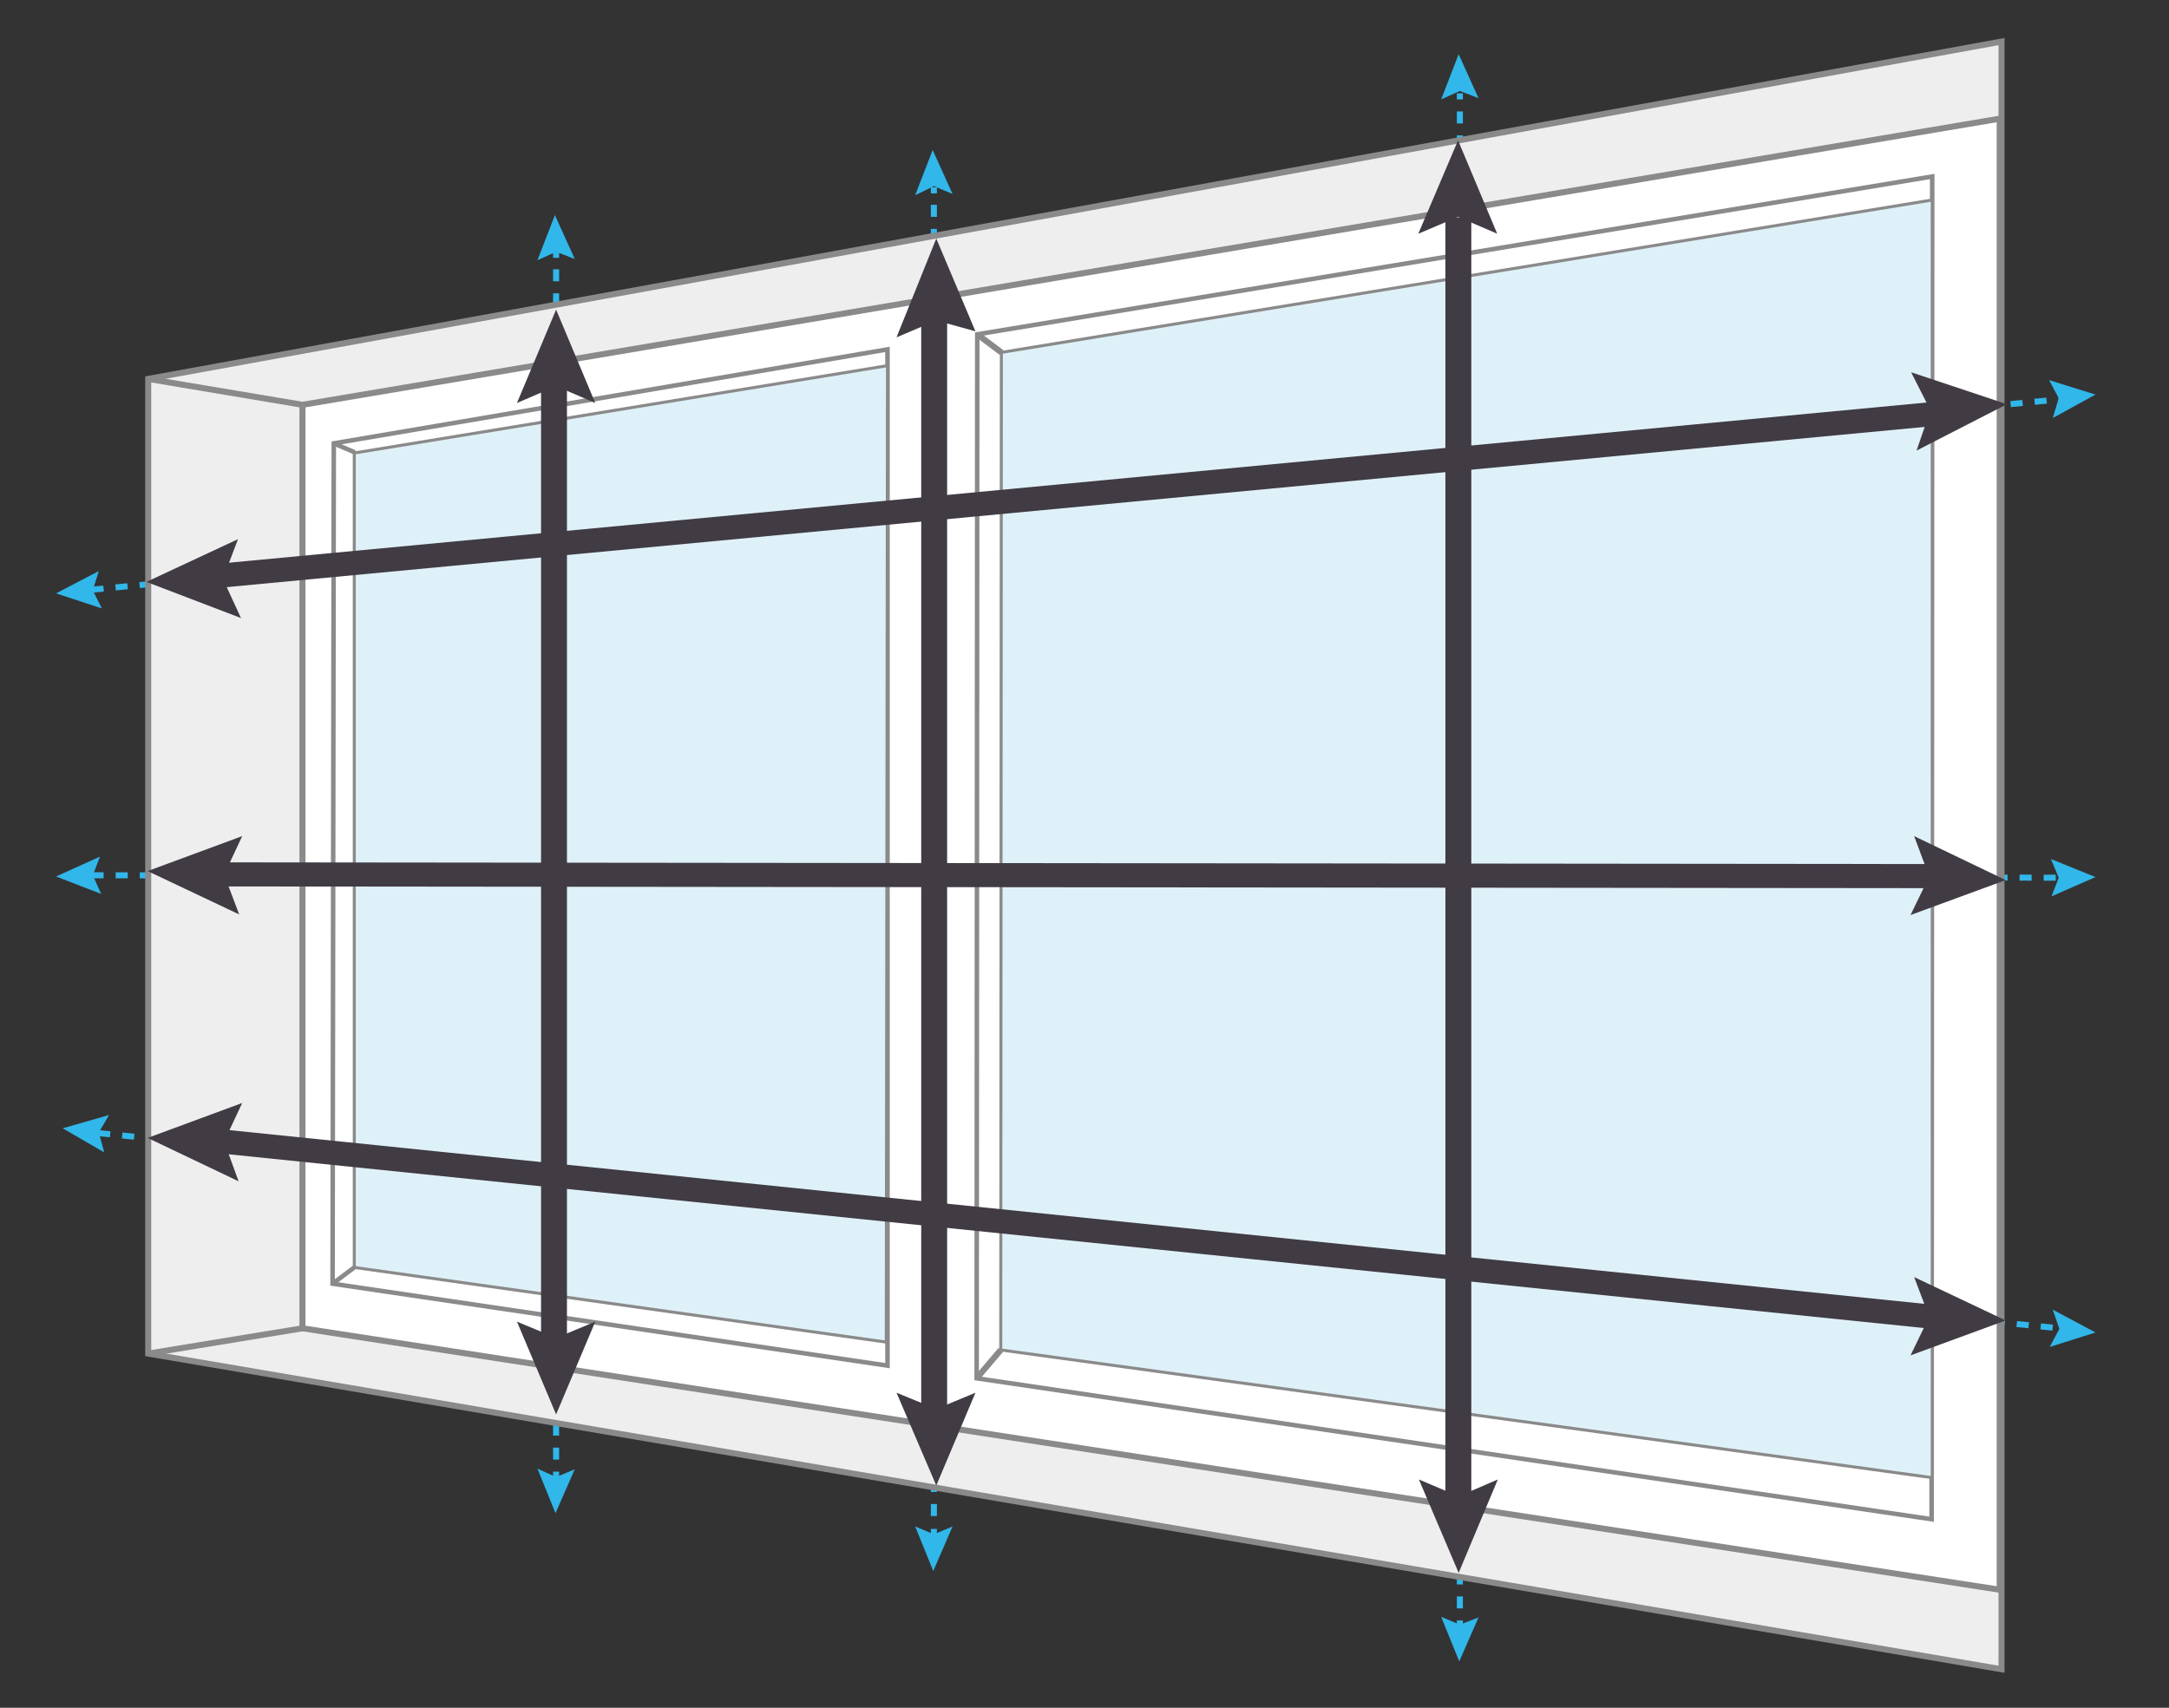 <svg enable-background="new 0 0 360 283.5" viewBox="0 0 360 283.5" xmlns="http://www.w3.org/2000/svg"><rect x="0" y="0" width="360" height="283.5" fill="#333333" stroke="none"/><g stroke-miterlimit="10"><path d="m15.2 97.9 326.6-31.6" fill="none" stroke="#31b7ea" stroke-dasharray="2"/><path d="m15.2 145.3 326.6.4" fill="none" stroke="#31b7ea" stroke-dasharray="2"/><path d="m16.3 188.1 325.5 32.4" fill="none" stroke="#31b7ea" stroke-dasharray="2"/><path d="m92.3 41.8v1" fill="none" stroke="#31b7ea"/><path d="m92.3 44.7v198.6" fill="none" stroke="#31b7ea" stroke-dasharray="1.996 1.996"/><path d="m92.3 244.3v1" fill="none" stroke="#31b7ea"/><path d="m155 31.1v1" fill="none" stroke="#31b7ea"/><path d="m155 34v218.8" fill="none" stroke="#31b7ea" stroke-dasharray="1.997 1.997"/><path d="m155 253.8v1" fill="none" stroke="#31b7ea"/><path d="m242.3 15.5v1" fill="none" stroke="#31b7ea"/><path d="m242.3 18.5v249.5" fill="none" stroke="#31b7ea" stroke-dasharray="1.988 1.988"/><path d="m242.3 269v1" fill="none" stroke="#31b7ea"/><path d="m24.6 62.9v161.8l307.6 52.4v-270.2z" fill="#efeeee" stroke="#8a8a8a"/><path d="m50.2 67.2v153.3l281.7 43.4v-244.2z" fill="#fff" stroke="#8a8a8a"/><path d="m55.4 73.6-.2 139.5 92.1 13.6v-168.7z" fill="none" stroke="#8a8a8a" stroke-width=".75"/><path d="m24.6 62.9 25.6 4.3" fill="none" stroke="#8a8a8a"/><path d="m50.2 220.5-25.6 4.2" fill="none" stroke="#8a8a8a"/><path d="m155.3 49.3v187" fill="none" stroke="#8a8a8a"/><path d="m58.8 75.2v135.2l88.3 12.4.2-162.1z" fill="#dff1f8" stroke="#8a8a8a" stroke-width=".5"/><path d="m58.8 210.4-3.6 2.7" fill="none" stroke="#8a8a8a" stroke-width=".75"/><path d="m58.9 75.1-3.5-1.5" fill="none" stroke="#8a8a8a" stroke-width=".75"/><path d="m162.2 55.5-.1 173.3 158.5 23.4.1-222.9z" fill="none" stroke="#8a8a8a" stroke-width=".75"/><path d="m166.2 58.5-.1 165.6 154.6 21.2v-212.1z" fill="#dff1f8" stroke="#8a8a8a" stroke-width=".5"/></g><path d="m248.5 38.8-6.5-2.8-6.6 2.8 6.6-15.5z" fill="#413b44"/><path d="m235.5 245.6 6.6 2.8 6.5-2.8-6.5 15.5z" fill="#413b44"/><path d="m317.1 225 3.1-6.4-2.5-6.6 15.2 7.2z" fill="#413b44"/><path d="m317.1 151.9 3.1-6.4-2.5-6.7 15.2 7.3z" fill="#413b44"/><path d="m318.1 74.8 2.3-6.7-3.2-6.3 15.9 5.3z" fill="#413b44"/><path d="m39.5 89.5-2.5 6.6 3 6.5-15.7-6z" fill="#413b44"/><path d="m40.2 138.8-3 6.4 2.5 6.6-15.2-7.2z" fill="#413b44"/><path d="m40.2 183.1-3 6.4 2.4 6.6-15.1-7.2z" fill="#413b44"/><path d="m244.2 249.4-4.3-.1v-213.2h4.3z" fill="#413b44"/><path d="m161.9 55-6.5-1.8-6.6 2.8 6.6-16.4z" fill="#413b44"/><path d="m148.8 231.2 6.6 2.7 6.5-2.7-6.5 15.4z" fill="#413b44"/><path d="m152.9 51.3h4.3v182.7h-4.3z" fill="#413b44"/><path d="m98.8 66.9-6.5-2.8-6.5 2.8 6.5-15.5z" fill="#413b44"/><path d="m85.8 219.4 6.5 2.7 6.5-2.7-6.5 15.4z" fill="#413b44"/><path d="m89.8 62.2h4.3v161.5h-4.3z" fill="#413b44"/><path d="m166.1 224.1-4 4.7" fill="none" stroke="#8a8a8a" stroke-miterlimit="10"/><path d="m162.2 55.5 4 3" fill="none" stroke="#8a8a8a" stroke-miterlimit="10"/><path d="m31.9 80.1h291.8v4h-291.8z" fill="#413b44" transform="matrix(.996 -.094 .094 .996 -6.961 17.165)"/><path d="m176.2.8h4v289.1h-4z" fill="#413b44" transform="matrix(.001 -1 1 .001 32.605 323.349)"/><path d="m176.2 59.3h4v289.4h-4z" fill="#413b44" transform="matrix(.102 -.995 .995 .102 -42.872 360.491)"/><path d="m16.4 94.8-1 3.2 1.5 3-7.6-2.5z" fill="#31b7ea"/><path d="m340.7 69.4 1-3.3-1.6-3 7.7 2.4z" fill="#31b7ea"/><path d="m95.4 43-3.1-1.2-3.1 1.4 2.9-7.5z" fill="#31b7ea"/><path d="m158.1 32.2-3.1-1.3-3.1 1.5 2.9-7.5z" fill="#31b7ea"/><path d="m151.9 253.4 3.1 1.3 3.1-1.3-3.2 7.4z" fill="#31b7ea"/><path d="m239.2 268.4 3.1 1.3 3.1-1.2-3.2 7.3z" fill="#31b7ea"/><path d="m89.2 243.8 3.1 1.4 3.1-1.3-3.2 7.3z" fill="#31b7ea"/><path d="m245.4 16.3-3.1-1.2-3.1 1.4 2.9-7.5z" fill="#31b7ea"/><path d="m340.5 148.8 1.2-3.1-1.3-3.1 7.4 3z" fill="#31b7ea"/><path d="m340.2 223.6 1.6-3-1.1-3.2 7.1 3.8z" fill="#31b7ea"/><path d="m16.6 142.2-1.2 3.1 1.4 3.1-7.5-2.9z" fill="#31b7ea"/><path d="m18.1 185.1-1.7 2.9.9 3.3-6.9-4z" fill="#31b7ea"/></svg>